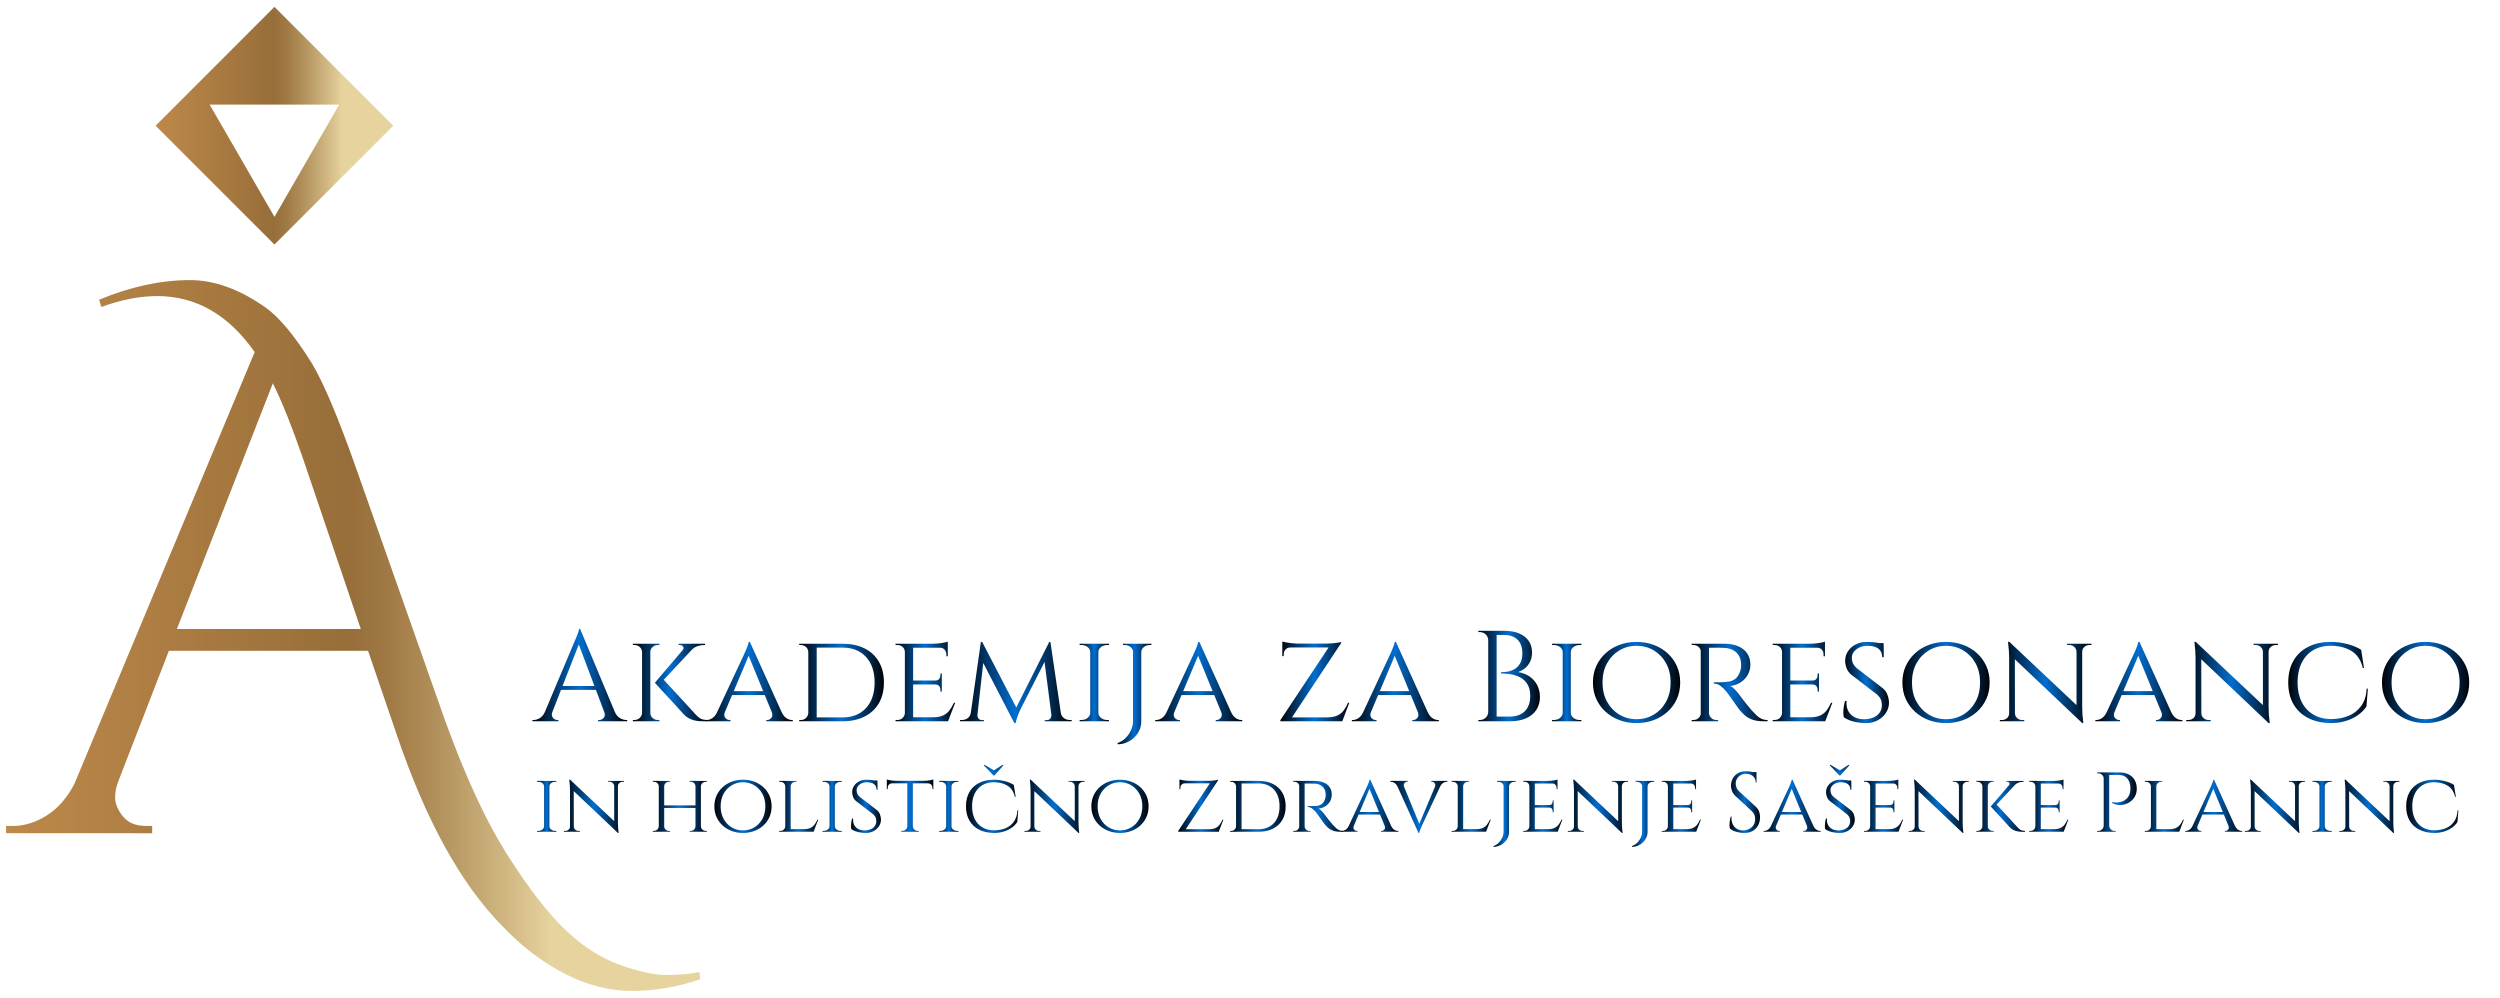 <?xml version="1.0" encoding="UTF-8"?>
<svg id="a" data-name="Layer 1" xmlns="http://www.w3.org/2000/svg" width="514.504" height="205.351" xmlns:xlink="http://www.w3.org/1999/xlink" viewBox="0 0 514.504 205.351">
  <defs>
    <linearGradient id="b" data-name="New Gradient Swatch 12" x1="109.581" y1="138.943" x2="129.08" y2="138.943" gradientUnits="userSpaceOnUse">
      <stop offset="0" stop-color="#010206"/>
      <stop offset=".494" stop-color="#016ecf"/>
      <stop offset="1" stop-color="#010206"/>
    </linearGradient>
    <linearGradient id="c" data-name="New Gradient Swatch 12" x1="130.25" y1="140.46" x2="145.521" y2="140.46" xlink:href="#b"/>
    <linearGradient id="d" data-name="New Gradient Swatch 12" x1="145.253" y1="140.273" x2="163.157" y2="140.273" xlink:href="#b"/>
    <linearGradient id="e" data-name="New Gradient Swatch 12" x1="164.488" y1="140.46" x2="181.913" y2="140.46" xlink:href="#b"/>
    <linearGradient id="f" data-name="New Gradient Swatch 12" x1="184.308" y1="140.247" x2="196.572" y2="140.247" xlink:href="#b"/>
    <linearGradient id="g" data-name="New Gradient Swatch 12" x1="197.581" y1="140.459" x2="220.541" y2="140.459" xlink:href="#b"/>
    <linearGradient id="h" data-name="New Gradient Swatch 12" x1="222.189" y1="140.46" x2="228.228" y2="140.46" xlink:href="#b"/>
    <linearGradient id="i" data-name="New Gradient Swatch 12" x1="230.011" y1="142.827" x2="236.954" y2="142.827" xlink:href="#b"/>
    <linearGradient id="j" data-name="New Gradient Swatch 12" x1="237.751" y1="140.273" x2="255.655" y2="140.273" xlink:href="#b"/>
    <linearGradient id="k" data-name="New Gradient Swatch 12" x1="263.503" y1="140.234" x2="277.682" y2="140.234" xlink:href="#b"/>
    <linearGradient id="l" data-name="New Gradient Swatch 12" x1="278.214" y1="140.273" x2="296.117" y2="140.273" xlink:href="#b"/>
    <linearGradient id="m" data-name="New Gradient Swatch 12" x1="304.232" y1="139.13" x2="316.922" y2="139.13" xlink:href="#b"/>
    <linearGradient id="n" data-name="New Gradient Swatch 12" x1="319.423" y1="140.46" x2="325.462" y2="140.46" xlink:href="#b"/>
    <linearGradient id="o" data-name="New Gradient Swatch 12" x1="327.828" y1="140.459" x2="345.785" y2="140.459" xlink:href="#b"/>
    <linearGradient id="p" data-name="New Gradient Swatch 12" x1="348.152" y1="140.46" x2="363.769" y2="140.46" xlink:href="#b"/>
    <linearGradient id="q" data-name="New Gradient Swatch 12" x1="364.833" y1="140.247" x2="377.097" y2="140.247" xlink:href="#b"/>
    <linearGradient id="r" data-name="New Gradient Swatch 12" x1="379.359" y1="140.459" x2="388.751" y2="140.459" xlink:href="#b"/>
    <linearGradient id="s" data-name="New Gradient Swatch 12" x1="391.515" y1="140.459" x2="409.472" y2="140.459" xlink:href="#b"/>
    <linearGradient id="t" data-name="New Gradient Swatch 12" x1="411.574" y1="140.446" x2="430.434" y2="140.446" xlink:href="#b"/>
    <linearGradient id="u" data-name="New Gradient Swatch 12" x1="431.233" y1="140.273" x2="449.137" y2="140.273" xlink:href="#b"/>
    <linearGradient id="v" data-name="New Gradient Swatch 12" x1="449.936" y1="140.446" x2="468.796" y2="140.446" xlink:href="#b"/>
    <linearGradient id="w" data-name="New Gradient Swatch 12" x1="470.924" y1="140.459" x2="487.312" y2="140.459" xlink:href="#b"/>
    <linearGradient id="x" data-name="New Gradient Swatch 12" x1="490.211" y1="140.459" x2="508.168" y2="140.459" xlink:href="#b"/>
    <linearGradient id="y" data-name="New Gradient Swatch 12" x1="110.541" y1="165.945" x2="114.502" y2="165.945" xlink:href="#b"/>
    <linearGradient id="z" data-name="New Gradient Swatch 12" x1="116.053" y1="165.936" x2="128.424" y2="165.936" xlink:href="#b"/>
    <linearGradient id="aa" data-name="New Gradient Swatch 12" x1="134.355" y1="165.945" x2="145.469" y2="165.945" xlink:href="#b"/>
    <linearGradient id="ab" data-name="New Gradient Swatch 12" x1="147.022" y1="165.945" x2="158.797" y2="165.945" xlink:href="#b"/>
    <linearGradient id="ac" data-name="New Gradient Swatch 12" x1="160.35" y1="165.945" x2="168.393" y2="165.945" xlink:href="#b"/>
    <linearGradient id="ad" data-name="New Gradient Swatch 12" x1="169.283" y1="165.945" x2="173.244" y2="165.945" xlink:href="#b"/>
    <linearGradient id="ae" data-name="New Gradient Swatch 12" x1="175.144" y1="165.945" x2="181.303" y2="165.945" xlink:href="#b"/>
    <linearGradient id="af" data-name="New Gradient Swatch 12" x1="182.506" y1="165.796" x2="192.084" y2="165.796" xlink:href="#b"/>
    <linearGradient id="ag" data-name="New Gradient Swatch 12" x1="193.288" y1="165.945" x2="197.249" y2="165.945" xlink:href="#b"/>
    <linearGradient id="ah" data-name="New Gradient Swatch 12" x1="198.801" y1="164.4" x2="209.548" y2="164.4" xlink:href="#b"/>
    <linearGradient id="ai" data-name="New Gradient Swatch 12" x1="210.838" y1="165.936" x2="223.209" y2="165.936" xlink:href="#b"/>
    <linearGradient id="aj" data-name="New Gradient Swatch 12" x1="224.605" y1="165.945" x2="236.38" y2="165.945" xlink:href="#b"/>
    <linearGradient id="ak" data-name="New Gradient Swatch 12" x1="242.469" y1="165.796" x2="251.768" y2="165.796" xlink:href="#b"/>
    <linearGradient id="al" data-name="New Gradient Swatch 12" x1="253.163" y1="165.945" x2="264.591" y2="165.945" xlink:href="#b"/>
    <linearGradient id="am" data-name="New Gradient Swatch 12" x1="266.16" y1="165.945" x2="276.401" y2="165.945" xlink:href="#b"/>
    <linearGradient id="an" data-name="New Gradient Swatch 12" x1="276.054" y1="165.822" x2="287.795" y2="165.822" xlink:href="#b"/>
    <linearGradient id="ao" data-name="New Gradient Swatch 12" x1="286.137" y1="166.067" x2="297.878" y2="166.067" xlink:href="#b"/>
    <linearGradient id="ap" data-name="New Gradient Swatch 12" x1="298.751" y1="165.945" x2="306.794" y2="165.945" xlink:href="#b"/>
    <linearGradient id="aq" data-name="New Gradient Swatch 12" x1="307.368" y1="167.497" x2="311.922" y2="167.497" xlink:href="#b"/>
    <linearGradient id="ar" data-name="New Gradient Swatch 12" x1="313.492" y1="165.805" x2="321.535" y2="165.805" xlink:href="#b"/>
    <linearGradient id="as" data-name="New Gradient Swatch 12" x1="322.669" y1="165.936" x2="335.04" y2="165.936" xlink:href="#b"/>
    <linearGradient id="at" data-name="New Gradient Swatch 12" x1="335.874" y1="167.497" x2="340.429" y2="167.497" xlink:href="#b"/>
    <linearGradient id="au" data-name="New Gradient Swatch 12" x1="341.998" y1="165.805" x2="350.042" y2="165.805" xlink:href="#b"/>
    <linearGradient id="av" data-name="New Gradient Swatch 12" x1="355.939" y1="165.072" x2="362.22" y2="165.072" xlink:href="#b"/>
    <linearGradient id="aw" data-name="New Gradient Swatch 12" x1="362.953" y1="165.822" x2="374.693" y2="165.822" xlink:href="#b"/>
    <linearGradient id="ax" data-name="New Gradient Swatch 12" x1="375.564" y1="164.4" x2="381.724" y2="164.4" xlink:href="#b"/>
    <linearGradient id="ay" data-name="New Gradient Swatch 12" x1="383.625" y1="165.805" x2="391.668" y2="165.805" xlink:href="#b"/>
    <linearGradient id="az" data-name="New Gradient Swatch 12" x1="392.801" y1="165.936" x2="405.171" y2="165.936" xlink:href="#b"/>
    <linearGradient id="ba" data-name="New Gradient Swatch 12" x1="406.74" y1="165.945" x2="416.756" y2="165.945" xlink:href="#b"/>
    <linearGradient id="bb" data-name="New Gradient Swatch 12" x1="417.627" y1="165.805" x2="425.67" y2="165.805" xlink:href="#b"/>
    <linearGradient id="bc" data-name="New Gradient Swatch 12" x1="431.603" y1="165.072" x2="439.75" y2="165.072" xlink:href="#b"/>
    <linearGradient id="bd" data-name="New Gradient Swatch 12" x1="441.406" y1="165.945" x2="449.449" y2="165.945" xlink:href="#b"/>
    <linearGradient id="be" data-name="New Gradient Swatch 12" x1="449.712" y1="165.822" x2="461.452" y2="165.822" xlink:href="#b"/>
    <linearGradient id="bf" data-name="New Gradient Swatch 12" x1="461.975" y1="165.936" x2="474.345" y2="165.936" xlink:href="#b"/>
    <linearGradient id="bg" data-name="New Gradient Swatch 12" x1="475.914" y1="165.945" x2="479.875" y2="165.945" xlink:href="#b"/>
    <linearGradient id="bh" data-name="New Gradient Swatch 12" x1="481.428" y1="165.936" x2="493.799" y2="165.936" xlink:href="#b"/>
    <linearGradient id="bi" data-name="New Gradient Swatch 12" x1="495.193" y1="165.945" x2="505.94" y2="165.945" xlink:href="#b"/>
    <linearGradient id="bj" x1="1.252" y1="130.791" x2="144.107" y2="130.791" gradientUnits="userSpaceOnUse">
      <stop offset="0" stop-color="#be894a"/>
      <stop offset=".495" stop-color="#976e39"/>
      <stop offset=".546" stop-color="#9f7843"/>
      <stop offset=".636" stop-color="#b69661"/>
      <stop offset=".754" stop-color="#dbc590"/>
      <stop offset=".785" stop-color="#e6d39e"/>
    </linearGradient>
    <linearGradient id="bk" x1="32.027" y1="25.869" x2="80.936" y2="25.869" xlink:href="#bj"/>
  </defs>
  <g>
    <path d="M113.677,146.498c-.124.355-.143.657-.053.905.088.249.235.44.439.572.205.134.413.2.625.2h.24v.266h-5.347v-.266h.238c.408,0,.83-.129,1.264-.385.434-.258.794-.688,1.078-1.292h1.516ZM119.397,129.445l.24,1.862-6.678,17.053h-1.597l6.811-16.174c.194-.443.358-.826.492-1.144.132-.319.247-.63.346-.93.097-.302.146-.524.146-.666h.24ZM123.147,141.179v.797h-8.326v-.797h8.326ZM119.397,129.445l7.874,18.836h-2.261l-6.145-16.307.533-2.528ZM124.345,146.498h2.182c.266.604.619,1.034,1.064,1.292.443.256.868.385,1.276.385h.212v.266h-5.986v-.266h.24c.337,0,.639-.147.905-.44.266-.291.302-.704.106-1.237Z" fill="url(#b)" stroke-width="0"/>
    <path d="M132.192,134.182h-.053c-.018-.408-.178-.75-.48-1.024s-.665-.413-1.091-.413h-.319v-.266h1.943v1.703ZM132.192,146.738v1.703h-1.943v-.266h.319c.426,0,.789-.143,1.091-.426s.461-.621.48-1.011h.053ZM133.841,132.479v15.961h-1.701v-15.961h1.701ZM133.762,134.182v-1.703h1.941v.266h-.319c-.425,0-.789.138-1.091.413-.3.275-.452.616-.452,1.024h-.079ZM133.762,146.738h.079c0,.39.152.727.452,1.011.302.284.674.426,1.119.426h.291v.266h-1.941v-1.703ZM143.365,132.664l-7.342,7.848h-1.251l6.678-7.848h1.915ZM136.263,139.529l6.943,7.555c.3.355.621.621.958.798s.789.275,1.357.293v.266h-.985c-.212,0-.475-.014-.785-.039-.311-.027-.648-.09-1.011-.187-.364-.097-.727-.249-1.091-.452-.363-.203-.704-.483-1.024-.838-.549-.621-1.046-1.175-1.489-1.663-.445-.487-.918-1.002-1.424-1.542-.505-.542-.98-1.055-1.424-1.543-.443-.487-.949-1.041-1.516-1.663l1.49-.983ZM145.094,132.479v.266h-.106c-.549,0-1.059.09-1.53.266-.47.178-.856.445-1.156.798l-1.809-.026c.194-.249.226-.484.093-.706s-.36-.332-.678-.332h-.24v-.266h5.427Z" fill="url(#c)" stroke-width="0"/>
    <path d="M149.192,146.498c-.196.533-.17.946.079,1.237.249.293.533.44.851.44h.212v.266h-5.081v-.266h.214c.372,0,.753-.129,1.143-.385.39-.258.727-.688,1.011-1.292h1.571ZM154.326,132.106l.185,1.836-6.092,14.418h-1.676l6.304-13.513c.196-.426.36-.794.493-1.105.132-.31.252-.616.358-.917.106-.302.168-.542.187-.719h.24ZM157.465,142.242v.798h-7.05v-.798h7.05ZM154.326,132.106l7.315,16.175h-2.102l-5.665-13.808.452-2.368ZM158.821,146.498h2.022c.267.604.595,1.034.985,1.292.39.256.762.385,1.117.385h.212v.266h-5.453v-.266h.212c.302,0,.577-.147.824-.44.249-.291.276-.704.08-1.237Z" fill="url(#d)" stroke-width="0"/>
    <path d="M166.404,134.208h-.053c-.018-.425-.173-.776-.466-1.05-.291-.275-.651-.413-1.078-.413h-.319v-.266h1.915v1.729ZM166.404,146.712v1.729h-1.915v-.266h.346c.425,0,.78-.147,1.064-.44.284-.291.434-.633.452-1.023h.053ZM168.079,132.479v15.961h-1.729v-15.961h1.729ZM173.374,132.479c1.756,0,3.272.319,4.548.958,1.278.637,2.261,1.556,2.953,2.753s1.037,2.621,1.037,4.269-.345,3.069-1.037,4.257-1.676,2.107-2.953,2.753c-1.276.648-2.793.971-4.548.971h-5.667l-.053-.798h5.72c2.056,0,3.674-.642,4.855-1.929,1.179-1.285,1.768-3.037,1.768-5.254s-.589-3.967-1.768-5.254c-1.181-1.285-2.799-1.927-4.855-1.927h-5.986v-.798h5.986Z" fill="url(#e)" stroke-width="0"/>
    <path d="M186.276,134.155h-.053c-.018-.408-.168-.745-.452-1.011s-.648-.399-1.091-.399h-.372v-.266h2.314l-.346,1.676ZM186.276,146.738l.346,1.703h-2.314v-.266h.372c.443,0,.807-.143,1.091-.426s.434-.621.452-1.011h.053ZM187.926,132.479v15.961h-1.703v-15.961h1.703ZM195.056,132.479v.824h-7.183v-.824h7.183ZM193.831,140.06v.798h-5.958v-.798h5.958ZM195.082,147.616l-.053.824h-7.156v-.824h7.209ZM196.572,144.636l-1.463,3.805h-4.045l.905-.824c.888,0,1.601-.129,2.141-.387.542-.256.98-.612,1.317-1.064s.63-.961.879-1.53h.266ZM195.056,132.053v.692l-3.034-.266c.551,0,1.135-.049,1.756-.147.621-.097,1.047-.19,1.278-.279ZM193.831,138.597v1.516h-1.383v-.053c.372,0,.647-.109.824-.332.178-.222.267-.483.267-.785v-.346h.291ZM193.831,140.805v1.516h-.291v-.346c0-.3-.09-.562-.267-.785-.178-.222-.452-.332-.824-.332v-.053h1.383ZM195.056,133.224v1.835h-.293v-.399c0-.372-.12-.692-.36-.958-.238-.266-.563-.399-.971-.399v-.079h1.624Z" fill="url(#f)" stroke-width="0"/>
    <path d="M200.348,146.659v1.782h-2.767v-.266h.399c.461,0,.865-.134,1.211-.399.346-.267.545-.639.598-1.117h.559ZM201.864,132.106h.267l.531,1.569-1.65,14.765h-1.463l2.314-16.335ZM201.146,147.058c-.018.266.044.518.187.757.141.24.407.369.798.385h.372v.24h-1.516v-1.383h.159ZM202.131,132.106l7.236,13.914-.613,2.793-7.128-13.78.505-2.926ZM215.937,132.106l.24,1.73-6.225,12.263c-.266.604-.47,1.114-.612,1.53-.143.417-.249.812-.319,1.184h-.267l-.372-1.676,7.555-15.031ZM216.177,132.106l2.393,16.335h-2.022l-1.729-13.381,1.117-2.953h.24ZM216.364,147.058h.185v1.383h-1.542v-.24h.399c.407-.017.678-.15.81-.399.134-.247.182-.496.147-.744ZM217.774,146.659h.531c.071.478.284.85.639,1.117.355.266.753.399,1.197.399h.399v.266h-2.767v-1.782Z" fill="url(#g)" stroke-width="0"/>
    <path d="M224.45,134.182h-.08c-.017-.408-.199-.75-.545-1.024s-.766-.413-1.264-.413h-.372v-.266h2.261v1.703ZM224.45,146.738v1.703h-2.261v-.266h.372c.498,0,.918-.143,1.264-.426s.528-.621.545-1.011h.08ZM226.047,132.479v15.961h-1.677v-15.961h1.677ZM225.966,134.182v-1.703h2.261l-.026.266h-.346c-.498,0-.918.138-1.264.413s-.528.616-.545,1.024h-.08ZM225.966,146.738h.08c.017.39.199.727.545,1.011s.766.426,1.264.426h.346l.026.266h-2.261v-1.703Z" fill="url(#h)" stroke-width="0"/>
    <path d="M234.879,132.479v15.961c0,.639-.129,1.246-.387,1.823-.256.575-.612,1.081-1.064,1.516-.452.434-.97.776-1.556,1.024-.586.247-1.207.372-1.862.372v-.266c.568-.178,1.091-.496,1.569-.958.48-.461.865-.999,1.158-1.61.291-.612.439-1.246.439-1.902v-15.961h1.703ZM233.283,132.479v1.703h-.08c-.017-.408-.194-.75-.531-1.024s-.745-.413-1.225-.413h-.319l-.026-.266h2.181ZM236.954,132.479v.266h-.346c-.461,0-.861.138-1.197.413s-.514.616-.531,1.024h-.08v-1.703h2.155Z" fill="url(#i)" stroke-width="0"/>
    <path d="M241.689,146.498c-.196.533-.17.946.079,1.237.249.293.533.44.851.44h.212v.266h-5.081v-.266h.214c.372,0,.753-.129,1.143-.385.39-.258.727-.688,1.011-1.292h1.571ZM246.824,132.106l.185,1.836-6.092,14.418h-1.676l6.304-13.513c.196-.426.36-.794.493-1.105.132-.31.252-.616.358-.917.106-.302.168-.542.187-.719h.24ZM249.962,142.242v.798h-7.05v-.798h7.05ZM246.824,132.106l7.315,16.175h-2.102l-5.665-13.808.452-2.368ZM251.319,146.498h2.022c.267.604.595,1.034.985,1.292.39.256.762.385,1.117.385h.212v.266h-5.453v-.266h.212c.302,0,.577-.147.824-.44.249-.291.276-.704.08-1.237Z" fill="url(#j)" stroke-width="0"/>
    <path d="M276.007,132.106v.24l-10.642,16.095h-1.862v-.24l9.924-14.951h-9.525v-.798h9.098c.373,0,.772-.017,1.197-.053.425-.035.807-.079,1.144-.134.337-.053.559-.106.665-.159ZM263.902,132.027c.161.053.408.111.745.173s.706.115,1.105.159.776.076,1.131.093l-2.981.266v-.691ZM263.902,133.197h1.624v.053c-.392.018-.71.155-.958.413-.249.256-.373.581-.373.971v.398h-.293v-1.835ZM276.247,147.642l-.187.798h-10.827v-.798h11.014ZM277.682,144.636l-1.436,3.805h-3.991l.905-.798c.87-.017,1.566-.15,2.088-.399.524-.247.953-.598,1.292-1.05.335-.452.628-.971.877-1.557h.266Z" fill="url(#k)" stroke-width="0"/>
    <path d="M282.152,146.498c-.196.533-.17.946.079,1.237.249.293.533.44.851.44h.212v.266h-5.081v-.266h.214c.372,0,.753-.129,1.143-.385.39-.258.727-.688,1.011-1.292h1.571ZM287.286,132.106l.185,1.836-6.092,14.418h-1.676l6.304-13.513c.196-.426.36-.794.493-1.105.132-.31.252-.616.358-.917.106-.302.168-.542.187-.719h.24ZM290.425,142.242v.798h-7.05v-.798h7.05ZM287.286,132.106l7.315,16.175h-2.102l-5.665-13.808.452-2.368ZM291.781,146.498h2.022c.267.604.595,1.034.985,1.292.39.256.762.385,1.117.385h.212v.266h-5.453v-.266h.212c.302,0,.577-.147.824-.44.249-.291.276-.704.08-1.237Z" fill="url(#l)" stroke-width="0"/>
    <path d="M306.36,131.76h-.08c0-.46-.168-.854-.505-1.184-.337-.328-.736-.492-1.196-.492h-.32l-.026-.266h2.128v1.941ZM306.36,146.498v1.943h-2.128l.026-.266h.32c.46,0,.859-.164,1.196-.493.337-.328.505-.722.505-1.184h.08ZM308.01,129.819v18.622h-1.73v-18.622h1.73ZM309.526,129.819c1.241,0,2.292.187,3.152.559s1.512.891,1.956,1.556c.442.666.665,1.442.665,2.328,0,.745-.143,1.396-.426,1.956-.284.559-.647,1.011-1.09,1.355-.445.346-.914.59-1.41.733.939.141,1.75.452,2.433.93.683.48,1.207,1.078,1.571,1.795.363.718.545,1.521.545,2.409,0,.993-.24,1.867-.718,2.619-.48.754-1.184,1.34-2.116,1.756-.93.417-2.053.625-3.365.625h-2.953c.018-.319.027-.639.027-.958h2.82c.921,0,1.701-.164,2.34-.492s1.126-.812,1.463-1.451c.337-.637.505-1.401.505-2.287,0-.993-.19-1.8-.572-2.421-.381-.621-.873-1.091-1.475-1.41-.604-.32-1.255-.537-1.956-.653s-1.37-.173-2.008-.173v-.238c.407,0,.859-.044,1.357-.134.496-.088.974-.266,1.436-.533.461-.266.842-.66,1.144-1.184.302-.522.452-1.21.452-2.061,0-.798-.146-1.481-.439-2.049s-.727-.997-1.304-1.29-1.29-.439-2.141-.439h-2.448c0-.018-.023-.094-.067-.226-.044-.134-.111-.341-.199-.625h2.82Z" fill="url(#m)" stroke-width="0"/>
    <path d="M321.684,134.182h-.08c-.017-.408-.199-.75-.545-1.024s-.766-.413-1.264-.413h-.372v-.266h2.261v1.703ZM321.684,146.738v1.703h-2.261v-.266h.372c.498,0,.918-.143,1.264-.426s.528-.621.545-1.011h.08ZM323.281,132.479v15.961h-1.677v-15.961h1.677ZM323.2,134.182v-1.703h2.261l-.026.266h-.346c-.498,0-.918.138-1.264.413s-.528.616-.545,1.024h-.08ZM323.2,146.738h.08c.017.39.199.727.545,1.011s.766.426,1.264.426h.346l.026.266h-2.261v-1.703Z" fill="url(#n)" stroke-width="0"/>
    <path d="M336.794,132.106c1.24,0,2.407.2,3.498.599,1.09.399,2.047.97,2.873,1.715.824.745,1.468,1.628,1.929,2.647.46,1.021.691,2.152.691,3.392s-.231,2.372-.691,3.392c-.461,1.02-1.105,1.903-1.929,2.647-.826.745-1.783,1.317-2.873,1.716-1.091.399-2.258.598-3.498.598s-2.404-.199-3.486-.598-2.035-.971-2.859-1.716c-.824-.744-1.468-1.627-1.929-2.647s-.692-2.151-.692-3.392.231-2.371.692-3.392c.461-1.018,1.105-1.902,1.929-2.647s1.777-1.316,2.859-1.715,2.245-.599,3.486-.599ZM336.794,148.016c1.311,0,2.5-.32,3.565-.958,1.064-.639,1.906-1.525,2.527-2.66s.93-2.448.93-3.938c0-1.507-.31-2.823-.93-3.95-.621-1.126-1.463-2.008-2.527-2.647-1.065-.637-2.254-.958-3.565-.958-1.296,0-2.475.32-3.539.958-1.064.639-1.906,1.521-2.527,2.647-.621,1.128-.93,2.443-.93,3.95,0,1.49.31,2.803.93,3.938s1.463,2.022,2.527,2.66c1.064.637,2.243.958,3.539.958Z" fill="url(#o)" stroke-width="0"/>
    <path d="M350.095,134.155h-.053c-.018-.408-.17-.745-.452-1.011-.284-.266-.639-.399-1.065-.399h-.372v-.266h2.261l-.319,1.676ZM350.095,146.738l.319,1.703h-2.261v-.266h.372c.426,0,.782-.143,1.065-.426.282-.284.434-.621.452-1.011h.053ZM351.717,132.479v15.961h-1.703v-15.961h1.703ZM351.637,146.738h.08c.017.39.168.727.452,1.011s.639.426,1.064.426h.346l.026.266h-2.287l.319-1.703ZM354.83,132.479c.833,0,1.583.097,2.248.293.665.194,1.232.478,1.703.85.469.373.829.826,1.078,1.357.247.533.372,1.135.372,1.809,0,.745-.178,1.437-.531,2.076-.355.637-.848,1.161-1.477,1.569-.63.408-1.343.656-2.141.745.3.124.651.399,1.05.824s.741.842,1.024,1.251c.461.621.873,1.156,1.237,1.609.363.452.722.883,1.078,1.292.372.407.713.762,1.024,1.064.31.302.647.536,1.011.704.363.168.785.253,1.264.253v.266h-.826c-.976,0-1.779-.124-2.407-.372-.63-.249-1.14-.554-1.53-.918s-.727-.713-1.011-1.052c-.071-.088-.235-.314-.493-.678-.256-.363-.536-.757-.838-1.184-.302-.425-.577-.81-.824-1.156-.249-.346-.399-.554-.452-.625-.355-.461-.763-.873-1.223-1.237-.461-.363-.95-.545-1.463-.545v-.267c.566.018,1.071.018,1.516,0,.496-.017.993-.058,1.489-.12.496-.061.962-.252,1.398-.571.434-.32.776-.851,1.023-1.597.071-.196.124-.426.161-.692.035-.266.044-.54.026-.824-.018-.496-.111-.941-.279-1.331s-.408-.727-.718-1.011c-.311-.284-.678-.505-1.105-.665-.425-.159-.905-.249-1.436-.266-.835-.036-1.562-.044-2.182-.027-.621.018-.93.018-.93,0,0-.017-.023-.093-.067-.226s-.111-.332-.199-.598h3.431Z" fill="url(#p)" stroke-width="0"/>
    <path d="M366.801,134.155h-.053c-.018-.408-.168-.745-.452-1.011s-.648-.399-1.091-.399h-.372v-.266h2.314l-.346,1.676ZM366.801,146.738l.346,1.703h-2.314v-.266h.372c.443,0,.807-.143,1.091-.426s.434-.621.452-1.011h.053ZM368.451,132.479v15.961h-1.703v-15.961h1.703ZM375.581,132.479v.824h-7.183v-.824h7.183ZM374.356,140.06v.798h-5.958v-.798h5.958ZM375.607,147.616l-.053.824h-7.156v-.824h7.209ZM377.097,144.636l-1.463,3.805h-4.045l.905-.824c.888,0,1.601-.129,2.141-.387.542-.256.98-.612,1.317-1.064s.63-.961.879-1.53h.266ZM375.581,132.053v.692l-3.034-.266c.551,0,1.135-.049,1.756-.147.621-.097,1.047-.19,1.278-.279ZM374.356,138.597v1.516h-1.383v-.053c.372,0,.647-.109.824-.332.178-.222.267-.483.267-.785v-.346h.291ZM374.356,140.805v1.516h-.291v-.346c0-.3-.09-.562-.267-.785-.178-.222-.452-.332-.824-.332v-.053h1.383ZM375.581,133.224v1.835h-.293v-.399c0-.372-.12-.692-.36-.958-.238-.266-.563-.399-.971-.399v-.079h1.624Z" fill="url(#q)" stroke-width="0"/>
    <path d="M384.121,132.106c.496,0,.93.018,1.304.053.372.036.695.076.97.12.276.046.514.099.719.159.203.062.385.12.545.173l.027,2.635h-.32c0-.727-.249-1.299-.745-1.716-.496-.416-1.267-.625-2.314-.625-.886,0-1.645.244-2.273.732-.63.489-.936,1.087-.918,1.795,0,.231.03.466.093.706s.168.475.32.704c.15.231.358.461.625.692l5.373,4.151c.408.337.71.766.905,1.29.196.524.302,1.041.32,1.556.017.782-.187,1.499-.612,2.155-.426.657-.999,1.175-1.716,1.557-.718.381-1.512.571-2.381.571-.514,0-1.068-.044-1.662-.132-.595-.09-1.149-.226-1.663-.413s-.939-.42-1.276-.704c-.053-.249-.08-.563-.08-.946s.03-.785.093-1.21c.062-.426.147-.807.253-1.144h.319c-.071.798.044,1.481.346,2.049s.745.997,1.331,1.29c.584.293,1.267.43,2.047.413,1.1-.036,1.964-.316,2.594-.839.63-.522.946-1.219.946-2.088,0-.425-.076-.81-.226-1.156-.152-.346-.396-.669-.732-.971l-5.321-4.096c-.496-.426-.835-.895-1.011-1.41-.178-.514-.267-1.002-.267-1.463,0-.728.196-1.384.586-1.97.39-.584.918-1.05,1.583-1.396s1.405-.519,2.222-.519ZM387.633,132.346l.026.48h-1.888v-.48h1.862Z" fill="url(#r)" stroke-width="0"/>
    <path d="M400.482,132.106c1.24,0,2.407.2,3.498.599,1.09.399,2.047.97,2.873,1.715.824.745,1.468,1.628,1.929,2.647.46,1.021.691,2.152.691,3.392s-.231,2.372-.691,3.392c-.461,1.02-1.105,1.903-1.929,2.647-.826.745-1.783,1.317-2.873,1.716-1.091.399-2.258.598-3.498.598s-2.404-.199-3.486-.598-2.035-.971-2.859-1.716c-.824-.744-1.468-1.627-1.929-2.647s-.692-2.151-.692-3.392.231-2.371.692-3.392c.461-1.018,1.105-1.902,1.929-2.647s1.777-1.316,2.859-1.715,2.245-.599,3.486-.599ZM400.482,148.016c1.311,0,2.5-.32,3.565-.958,1.064-.639,1.906-1.525,2.527-2.66s.93-2.448.93-3.938c0-1.507-.31-2.823-.93-3.95-.621-1.126-1.463-2.008-2.527-2.647-1.065-.637-2.254-.958-3.565-.958-1.296,0-2.475.32-3.539.958-1.064.639-1.906,1.521-2.527,2.647-.621,1.128-.93,2.443-.93,3.95,0,1.49.31,2.803.93,3.938s1.463,2.022,2.527,2.66c1.064.637,2.243.958,3.539.958Z" fill="url(#s)" stroke-width="0"/>
    <path d="M413.568,146.791v1.65h-1.994v-.266h.451c.408,0,.754-.134,1.038-.399.284-.267.426-.595.426-.985h.079ZM413.515,132.08l1.144,1.489.026,14.872h-1.196v-13.035c0-.905-.08-2.012-.24-3.325h.266ZM413.515,132.08l14.738,13.887.266,2.846-14.738-13.966-.266-2.767ZM414.685,146.791c0,.39.147.718.44.985.291.266.633.399,1.023.399h.452v.266h-1.994v-1.65h.079ZM427.349,134.127c-.018-.389-.168-.718-.452-.983s-.63-.399-1.038-.399h-.451v-.266h1.994v1.648h-.053ZM428.519,132.479v12.929c0,.568.018,1.112.053,1.636.036.524.099,1.112.187,1.768h-.24l-1.17-1.41v-14.923h1.17ZM428.44,134.127v-1.648h1.994v.266h-.452c-.39,0-.732.134-1.023.399-.293.266-.44.595-.44.983h-.079Z" fill="url(#t)" stroke-width="0"/>
    <path d="M435.171,146.498c-.196.533-.17.946.079,1.237.249.293.533.44.851.44h.212v.266h-5.081v-.266h.214c.372,0,.753-.129,1.143-.385.39-.258.727-.688,1.011-1.292h1.571ZM440.305,132.106l.185,1.836-6.092,14.418h-1.676l6.304-13.513c.196-.426.36-.794.493-1.105.132-.31.252-.616.358-.917.106-.302.168-.542.187-.719h.24ZM443.444,142.242v.798h-7.05v-.798h7.05ZM440.305,132.106l7.315,16.175h-2.102l-5.665-13.808.452-2.368ZM444.801,146.498h2.022c.267.604.595,1.034.985,1.292.39.256.762.385,1.117.385h.212v.266h-5.453v-.266h.212c.302,0,.577-.147.824-.44.249-.291.276-.704.08-1.237Z" fill="url(#u)" stroke-width="0"/>
    <path d="M451.931,146.791v1.65h-1.994v-.266h.451c.408,0,.754-.134,1.038-.399.284-.267.426-.595.426-.985h.079ZM451.877,132.08l1.144,1.489.026,14.872h-1.196v-13.035c0-.905-.08-2.012-.24-3.325h.266ZM451.877,132.08l14.738,13.887.266,2.846-14.738-13.966-.266-2.767ZM453.048,146.791c0,.39.147.718.44.985.291.266.633.399,1.023.399h.452v.266h-1.994v-1.65h.079ZM465.711,134.127c-.018-.389-.168-.718-.452-.983s-.63-.399-1.038-.399h-.451v-.266h1.994v1.648h-.053ZM466.881,132.479v12.929c0,.568.018,1.112.053,1.636.036.524.099,1.112.187,1.768h-.24l-1.17-1.41v-14.923h1.17ZM466.802,134.127v-1.648h1.994v.266h-.452c-.39,0-.732.134-1.023.399-.293.266-.44.595-.44.983h-.079Z" fill="url(#v)" stroke-width="0"/>
    <path d="M487.312,141.737l-.293,3.644c-.461.71-1.064,1.322-1.809,1.836-.744.514-1.587.909-2.527,1.184s-1.934.411-2.979.411c-1.792-.017-3.348-.363-4.668-1.037-1.322-.674-2.337-1.631-3.046-2.873-.71-1.241-1.065-2.723-1.065-4.444,0-1.738.355-3.227,1.065-4.468.709-1.241,1.724-2.199,3.046-2.874,1.32-.674,2.876-1.011,4.668-1.011,1.099,0,2.208.143,3.325.426s2.084.683,2.9,1.197l.584,3.75h-.238c-.392-1.631-1.176-2.802-2.355-3.512-1.179-.709-2.594-1.064-4.243-1.064-1.401,0-2.61.307-3.63.918s-1.809,1.481-2.368,2.607-.838,2.469-.838,4.029c0,1.527.279,2.852.838,3.978s1.352,1.996,2.381,2.607c1.027.612,2.243.927,3.644.944,1.329,0,2.531-.217,3.604-.651,1.073-.436,1.946-1.114,2.621-2.035.674-.923,1.055-2.111,1.143-3.565h.24Z" fill="url(#w)" stroke-width="0"/>
    <path d="M499.177,132.106c1.24,0,2.407.2,3.498.599,1.09.399,2.047.97,2.873,1.715.824.745,1.468,1.628,1.929,2.647.46,1.021.691,2.152.691,3.392s-.231,2.372-.691,3.392c-.461,1.02-1.105,1.903-1.929,2.647-.826.745-1.783,1.317-2.873,1.716-1.091.399-2.258.598-3.498.598s-2.404-.199-3.486-.598-2.035-.971-2.859-1.716c-.824-.744-1.468-1.627-1.929-2.647s-.692-2.151-.692-3.392.231-2.371.692-3.392c.461-1.018,1.105-1.902,1.929-2.647s1.777-1.316,2.859-1.715,2.245-.599,3.486-.599ZM499.177,148.016c1.311,0,2.5-.32,3.565-.958,1.064-.639,1.906-1.525,2.527-2.66s.93-2.448.93-3.938c0-1.507-.31-2.823-.93-3.95-.621-1.126-1.463-2.008-2.527-2.647-1.065-.637-2.254-.958-3.565-.958-1.296,0-2.475.32-3.539.958-1.064.639-1.906,1.521-2.527,2.647-.621,1.128-.93,2.443-.93,3.95,0,1.49.31,2.803.93,3.938s1.463,2.022,2.527,2.66c1.064.637,2.243.958,3.539.958Z" fill="url(#x)" stroke-width="0"/>
  </g>
  <g>
    <path d="M112.024,161.826h-.052c-.012-.267-.131-.49-.358-.671-.226-.181-.502-.27-.829-.27h-.244v-.175h1.483v1.115ZM112.024,170.061v1.117h-1.483v-.175h.244c.326,0,.603-.093.829-.279.228-.185.346-.407.358-.663h.052ZM113.071,160.711v10.467h-1.099v-10.467h1.099ZM113.02,161.826v-1.115h1.483l-.018.175h-.226c-.326,0-.603.09-.829.27-.228.181-.346.404-.358.671h-.052ZM113.02,170.061h.052c.012.256.131.478.358.663.226.187.502.279.829.279h.226l.018.175h-1.483v-1.117Z" fill="url(#y)" stroke-width="0"/>
    <path d="M117.362,170.096v1.082h-1.308v-.175h.297c.267,0,.493-.087.68-.261s.279-.39.279-.647h.052ZM117.328,160.448l.75.977.017,9.753h-.785v-8.549c0-.593-.052-1.319-.156-2.181h.175ZM117.328,160.448l9.665,9.108.175,1.867-9.666-9.159-.173-1.815ZM118.095,170.096c0,.256.097.472.288.647s.416.261.672.261h.296v.175h-1.308v-1.082h.052ZM126.399,161.792c-.012-.255-.111-.47-.296-.645-.187-.175-.413-.261-.681-.261h-.296v-.175h1.308v1.081h-.035ZM127.167,160.711v8.479c0,.372.011.73.035,1.071.023.345.064.732.121,1.161h-.156l-.768-.924v-9.787h.768ZM127.114,161.792v-1.081h1.31v.175h-.297c-.255,0-.48.087-.671.261-.193.175-.288.39-.288.645h-.053Z" fill="url(#z)" stroke-width="0"/>
    <path d="M135.628,161.826h-.052c-.012-.267-.114-.49-.305-.671-.193-.181-.428-.27-.707-.27h-.209v-.175h1.273v1.115ZM135.628,170.061v1.117h-1.273v-.175h.209c.279,0,.514-.093.707-.279.191-.185.293-.407.305-.663h.052ZM136.694,160.711v10.467h-1.117v-10.467h1.117ZM143.305,165.753v.524h-6.804v-.524h6.804ZM136.641,161.826v-1.115h1.273v.175h-.209c-.279,0-.518.09-.715.27s-.296.404-.296.671h-.053ZM136.641,170.061h.053c0,.256.099.478.296.663.197.187.436.279.715.279h.209v.175h-1.273v-1.117ZM143.183,161.826h-.053c-.011-.267-.112-.49-.305-.671-.191-.181-.426-.27-.706-.27h-.209v-.175h1.273v1.115ZM143.183,170.061v1.117h-1.273v-.175h.209c.279,0,.514-.093.706-.279.193-.185.294-.407.305-.663h.053ZM144.247,160.711v10.467h-1.117v-10.467h1.117ZM144.196,161.826v-1.115h1.273v.175h-.209c-.279,0-.514.09-.707.27-.191.181-.293.404-.305.671h-.052ZM144.196,170.061h.052c.012.256.114.478.305.663.193.187.428.279.707.279h.209v.175h-1.273v-1.117Z" fill="url(#aa)" stroke-width="0"/>
    <path d="M152.901,160.467c.813,0,1.578.131,2.293.392.716.263,1.345.637,1.885,1.126s.962,1.067,1.264,1.736c.302.668.454,1.41.454,2.223s-.152,1.556-.454,2.225-.724,1.248-1.264,1.736-1.169.864-1.885,1.125c-.715.263-1.48.393-2.293.393s-1.577-.131-2.286-.393c-.71-.261-1.336-.636-1.876-1.125s-.962-1.067-1.264-1.736c-.304-.669-.454-1.41-.454-2.225s.15-1.556.454-2.223c.302-.669.724-1.248,1.264-1.736s1.166-.864,1.876-1.126c.709-.261,1.471-.392,2.286-.392ZM152.901,170.899c.861,0,1.639-.209,2.337-.628s1.251-1,1.657-1.744c.407-.745.612-1.606.612-2.583,0-.988-.205-1.852-.612-2.591-.407-.738-.959-1.317-1.657-1.735-.698-.419-1.477-.628-2.337-.628-.85,0-1.622.209-2.321.628-.698.417-1.251.997-1.657,1.735-.408.739-.612,1.603-.612,2.591,0,.977.203,1.838.612,2.583.407.744.959,1.325,1.657,1.744s1.471.628,2.321.628Z" fill="url(#ab)" stroke-width="0"/>
    <path d="M161.641,161.826h-.035c-.012-.267-.117-.49-.314-.671s-.442-.27-.733-.27h-.209v-.175h1.292v1.115ZM161.641,170.061l.226,1.117h-1.518v-.175h.244c.291,0,.53-.093.715-.279.187-.185.285-.407.297-.663h.035ZM162.723,160.711v10.467h-1.117v-10.467h1.117ZM162.67,161.826v-1.115h1.292v.175h-.209c-.279,0-.521.09-.724.27s-.305.404-.305.671h-.053ZM167.416,170.638l-.035.54h-4.693v-.54h4.728ZM168.393,168.683l-.961,2.495h-2.651l.593-.54c.581,0,1.049-.085,1.404-.253s.643-.401.864-.698c.222-.296.413-.63.577-1.003h.175Z" fill="url(#ac)" stroke-width="0"/>
    <path d="M170.766,161.826h-.052c-.012-.267-.131-.49-.358-.671-.226-.181-.502-.27-.829-.27h-.244v-.175h1.483v1.115ZM170.766,170.061v1.117h-1.483v-.175h.244c.326,0,.603-.093.829-.279.228-.185.346-.407.358-.663h.052ZM171.813,160.711v10.467h-1.099v-10.467h1.099ZM171.761,161.826v-1.115h1.483l-.018.175h-.226c-.326,0-.603.09-.829.27-.228.181-.346.404-.358.671h-.052ZM171.761,170.061h.052c.012.256.131.478.358.663.226.187.502.279.829.279h.226l.018.175h-1.483v-1.117Z" fill="url(#ad)" stroke-width="0"/>
    <path d="M178.267,160.467c.325,0,.61.012.854.035s.457.049.637.079c.181.029.337.064.47.105.134.039.253.077.358.112l.017,1.727h-.209c0-.477-.162-.851-.489-1.125-.325-.273-.832-.41-1.518-.41-.581,0-1.079.159-1.49.48-.414.32-.615.712-.603,1.178,0,.15.02.305.061.461.041.158.111.311.209.463s.235.302.41.454l3.524,2.721c.269.222.466.504.593.847s.197.683.209,1.02c.012.511-.121.983-.401,1.413-.279.431-.654.771-1.126,1.021-.47.249-.991.375-1.562.375-.337,0-.7-.029-1.09-.088-.39-.058-.753-.147-1.09-.27-.338-.121-.618-.276-.838-.461-.035-.164-.053-.37-.053-.619,0-.25.021-.516.061-.794.041-.279.097-.53.167-.751h.209c-.047.524.029.971.226,1.343.197.373.489.654.873.847.384.191.832.282,1.343.27.721-.023,1.289-.206,1.701-.549s.619-.8.619-1.369c0-.279-.05-.533-.149-.759-.099-.228-.258-.44-.48-.637l-3.489-2.686c-.326-.279-.546-.587-.663-.926-.117-.337-.175-.656-.175-.959,0-.477.127-.908.384-1.292.256-.382.603-.689,1.038-.915s.921-.34,1.457-.34ZM180.57,160.623l.018.314h-1.238v-.314h1.22Z" fill="url(#ae)" stroke-width="0"/>
    <path d="M182.506,160.413c.105.035.266.076.481.123.214.047.455.083.724.114.267.029.518.042.75.042l-1.955.175v-.454ZM192.084,160.693v.524h-9.578v-.524h9.578ZM183.572,161.181v.035c-.269.012-.48.102-.637.27-.156.168-.235.375-.235.619v.279h-.193v-1.204h1.065ZM186.763,170.061v1.117h-1.273v-.175h.209c.279,0,.518-.093.715-.279.199-.185.304-.407.314-.663h.035ZM187.864,160.763v10.416h-1.135v-10.416h1.135ZM187.81,170.061h.053c.011.256.115.478.313.663.199.187.437.279.716.279h.191v.175h-1.273v-1.117ZM192.084,160.413v.454l-1.953-.175c.232,0,.48-.014.741-.042.263-.03.504-.067.725-.114.22-.047.382-.088.487-.123ZM192.084,161.181v1.204h-.191v-.279c0-.244-.079-.451-.235-.619-.158-.168-.37-.258-.637-.27v-.035h1.064Z" fill="url(#af)" stroke-width="0"/>
    <path d="M194.77,161.826h-.052c-.012-.267-.131-.49-.358-.671-.226-.181-.502-.27-.829-.27h-.244v-.175h1.483v1.115ZM194.77,170.061v1.117h-1.483v-.175h.244c.326,0,.603-.093.829-.279.228-.185.346-.407.358-.663h.052ZM195.818,160.711v10.467h-1.099v-10.467h1.099ZM195.766,161.826v-1.115h1.483l-.018.175h-.226c-.326,0-.603.09-.829.27-.228.181-.346.404-.358.671h-.052ZM195.766,170.061h.052c.012.256.131.478.358.663.226.187.502.279.829.279h.226l.018.175h-1.483v-1.117Z" fill="url(#ag)" stroke-width="0"/>
    <path d="M209.548,166.782l-.191,2.39c-.304.466-.698.867-1.187,1.204-.489.338-1.041.596-1.657.777-.618.179-1.269.27-1.955.27-1.175-.012-2.195-.238-3.061-.68-.867-.443-1.533-1.07-1.997-1.885-.466-.813-.698-1.785-.698-2.914,0-1.14.232-2.116.698-2.931.464-.813,1.131-1.442,1.997-1.883.867-.443,1.886-.663,3.061-.663.721,0,1.448.093,2.181.279.733.185,1.367.448,1.902.785l.384,2.46h-.156c-.256-1.07-.771-1.838-1.545-2.304-.772-.464-1.701-.697-2.782-.697-.92,0-1.713.2-2.381.601-.669.402-1.187.971-1.553,1.71-.367.739-.551,1.619-.551,2.642,0,1.002.184,1.87.551,2.609.366.739.886,1.308,1.56,1.709.675.402,1.472.609,2.39.621.873,0,1.66-.143,2.365-.428.703-.285,1.276-.73,1.718-1.334.442-.606.692-1.384.75-2.339h.158ZM206.494,157.518l-.105-.14-1.832,1.152-1.971-1.152-.105.14,1.99,2.076h.175l1.849-2.076Z" fill="url(#ah)" stroke-width="0"/>
    <path d="M212.146,170.096v1.082h-1.308v-.175h.297c.267,0,.493-.087.68-.261s.279-.39.279-.647h.052ZM212.113,160.448l.75.977.017,9.753h-.785v-8.549c0-.593-.052-1.319-.156-2.181h.175ZM212.113,160.448l9.665,9.108.175,1.867-9.666-9.159-.173-1.815ZM212.879,170.096c0,.256.097.472.288.647s.416.261.672.261h.296v.175h-1.308v-1.082h.052ZM221.184,161.792c-.012-.255-.111-.47-.296-.645-.187-.175-.413-.261-.681-.261h-.296v-.175h1.308v1.081h-.035ZM221.952,160.711v8.479c0,.372.011.73.035,1.071.023.345.064.732.121,1.161h-.156l-.768-.924v-9.787h.768ZM221.899,161.792v-1.081h1.31v.175h-.297c-.255,0-.48.087-.671.261-.193.175-.288.39-.288.645h-.053Z" fill="url(#ai)" stroke-width="0"/>
    <path d="M230.484,160.467c.813,0,1.578.131,2.293.392.716.263,1.345.637,1.885,1.126s.962,1.067,1.264,1.736c.302.668.454,1.41.454,2.223s-.152,1.556-.454,2.225-.724,1.248-1.264,1.736-1.169.864-1.885,1.125c-.715.263-1.48.393-2.293.393s-1.577-.131-2.286-.393c-.71-.261-1.336-.636-1.876-1.125s-.962-1.067-1.264-1.736c-.304-.669-.454-1.41-.454-2.225s.15-1.556.454-2.223c.302-.669.724-1.248,1.264-1.736s1.166-.864,1.876-1.126c.709-.261,1.471-.392,2.286-.392ZM230.484,170.899c.861,0,1.639-.209,2.337-.628s1.251-1,1.657-1.744c.407-.745.612-1.606.612-2.583,0-.988-.205-1.852-.612-2.591-.407-.738-.959-1.317-1.657-1.735-.698-.419-1.477-.628-2.337-.628-.85,0-1.622.209-2.321.628-.698.417-1.251.997-1.657,1.735-.408.739-.612,1.603-.612,2.591,0,.977.203,1.838.612,2.583.407.744.959,1.325,1.657,1.744s1.471.628,2.321.628Z" fill="url(#aj)" stroke-width="0"/>
    <path d="M250.669,160.467v.156l-6.98,10.555h-1.22v-.156l6.508-9.806h-6.247v-.524h5.967c.244,0,.505-.011.785-.035.279-.023.53-.052.75-.087.222-.035.367-.07.437-.105ZM242.73,160.413c.105.035.267.073.489.114s.463.076.724.105c.263.029.508.05.742.061l-1.955.175v-.454ZM242.73,161.181h1.064v.035c-.255.012-.464.102-.627.27-.164.168-.244.381-.244.637v.261h-.193v-1.204ZM250.826,170.655l-.121.524h-7.101v-.524h7.223ZM251.768,168.683l-.942,2.495h-2.616l.593-.524c.569-.011,1.026-.099,1.369-.261.343-.164.625-.393.847-.689.22-.297.411-.637.575-1.021h.175Z" fill="url(#ak)" stroke-width="0"/>
    <path d="M254.419,161.845h-.035c-.012-.279-.114-.508-.305-.689-.193-.181-.428-.27-.707-.27h-.209v-.175h1.257v1.134ZM254.419,170.045v1.134h-1.257v-.175h.228c.279,0,.511-.096.698-.288.185-.191.284-.416.296-.671h.035ZM255.518,160.711v10.467h-1.134v-10.467h1.134ZM258.991,160.711c1.15,0,2.146.209,2.982.628.838.417,1.484,1.02,1.937,1.805.454.786.681,1.72.681,2.8s-.228,2.012-.681,2.793c-.452.779-1.099,1.381-1.937,1.805-.836.425-1.832.637-2.982.637h-3.717l-.035-.524h3.752c1.349,0,2.41-.422,3.184-1.264.772-.844,1.159-1.993,1.159-3.447s-.387-2.601-1.159-3.445c-.774-.844-1.835-1.264-3.184-1.264h-3.926v-.524h3.926Z" fill="url(#al)" stroke-width="0"/>
    <path d="M267.433,161.81h-.035c-.011-.267-.111-.489-.296-.663-.187-.175-.419-.261-.698-.261h-.244v-.175h1.483l-.209,1.099ZM267.433,170.061l.209,1.117h-1.483v-.175h.244c.279,0,.511-.093.698-.279.185-.185.285-.407.296-.663h.035ZM268.499,160.711v10.467h-1.117v-10.467h1.117ZM268.446,170.061h.053c.011.256.109.478.296.663.187.187.419.279.698.279h.226l.018.175h-1.501l.209-1.117ZM270.54,160.711c.546,0,1.038.064,1.474.191.436.129.809.314,1.117.559s.543.54.706.889.244.745.244,1.187c0,.489-.117.942-.349,1.361s-.555.762-.968,1.029-.88.43-1.404.489c.197.08.428.261.689.54s.486.552.672.82c.302.408.572.759.81,1.056.238.296.474.578.707.845.244.269.467.501.671.698.203.199.425.352.663.463s.514.165.829.165v.175h-.54c-.64,0-1.167-.082-1.58-.244s-.747-.363-1.003-.603c-.255-.238-.477-.467-.662-.689-.047-.058-.155-.206-.323-.445s-.352-.496-.549-.776c-.199-.279-.378-.533-.542-.759-.162-.228-.261-.364-.296-.41-.232-.304-.501-.574-.803-.812s-.622-.358-.959-.358v-.175c.372.012.704.012.994,0,.326-.011.651-.036.977-.077.325-.041.631-.167.915-.375.285-.209.51-.559.672-1.047.047-.127.082-.279.105-.454s.029-.355.018-.54c-.012-.326-.073-.618-.184-.873-.111-.256-.269-.477-.472-.663s-.445-.331-.724-.436-.592-.164-.941-.175c-.548-.024-1.024-.029-1.431-.018-.407.012-.61.012-.61,0,0-.011-.015-.061-.044-.149-.029-.087-.073-.217-.131-.392h2.251Z" fill="url(#am)" stroke-width="0"/>
    <path d="M278.635,169.905c-.129.349-.111.619.052.81.164.193.349.288.559.288h.14v.175h-3.331v-.175h.138c.244,0,.495-.083.751-.253.255-.168.477-.451.663-.845h1.029ZM282.002,160.467l.123,1.204-3.996,9.457h-1.099l4.136-8.863c.127-.279.235-.521.322-.724.088-.203.167-.404.237-.603.07-.197.109-.354.121-.47h.156ZM284.061,167.114v.522h-4.623v-.522h4.623ZM282.002,160.467l4.799,10.607h-1.378l-3.717-9.054.296-1.553ZM284.95,169.905h1.326c.175.395.39.677.645.845.256.17.501.253.733.253h.14v.175h-3.577v-.175h.14c.199,0,.378-.096.542-.288.162-.191.179-.461.052-.81Z" fill="url(#an)" stroke-width="0"/>
    <path d="M288.98,161.984h-1.325c-.175-.396-.39-.677-.647-.847-.255-.168-.499-.252-.733-.252h-.138v-.175h3.576v.175h-.14c-.197,0-.375.096-.531.287-.158.193-.178.463-.062.812ZM291.929,171.423l-4.797-10.607h1.378l3.715,9.054-.296,1.553ZM291.929,171.423l-.121-1.204,3.995-9.457h1.099l-4.134,8.863c-.129.279-.235.521-.323.724-.087.203-.165.404-.235.603-.07.197-.111.354-.123.47h-.156ZM295.296,161.984c.127-.349.109-.619-.053-.812-.162-.191-.349-.287-.559-.287h-.121v-.175h3.315v.175h-.14c-.244,0-.495.083-.75.252-.256.17-.478.451-.663.847h-1.029Z" fill="url(#ao)" stroke-width="0"/>
    <path d="M300.042,161.826h-.035c-.012-.267-.117-.49-.314-.671s-.442-.27-.733-.27h-.209v-.175h1.292v1.115ZM300.042,170.061l.226,1.117h-1.518v-.175h.244c.291,0,.53-.093.715-.279.187-.185.285-.407.297-.663h.035ZM301.124,160.711v10.467h-1.117v-10.467h1.117ZM301.071,161.826v-1.115h1.292v.175h-.209c-.279,0-.521.09-.724.27s-.305.404-.305.671h-.053ZM305.817,170.638l-.035.54h-4.693v-.54h4.728ZM306.794,168.683l-.961,2.495h-2.651l.593-.54c.581,0,1.049-.085,1.404-.253s.643-.401.864-.698c.222-.296.413-.63.577-1.003h.175Z" fill="url(#ap)" stroke-width="0"/>
    <path d="M310.561,160.711v10.467c0,.419-.085.817-.253,1.194s-.401.71-.697.996c-.297.284-.637.508-1.021.671s-.791.244-1.222.244v-.175c.373-.115.716-.325,1.03-.628.314-.302.566-.654.759-1.055.191-.401.287-.818.287-1.248v-10.467h1.117ZM309.514,160.711v1.115h-.052c-.012-.267-.129-.49-.349-.671-.222-.181-.489-.27-.803-.27h-.209l-.017-.175h1.43ZM311.922,160.711v.175h-.228c-.302,0-.563.09-.785.27s-.337.404-.349.671h-.052v-1.115h1.413Z" fill="url(#aq)" stroke-width="0"/>
    <path d="M314.783,161.81h-.035c-.012-.267-.111-.489-.297-.663-.185-.175-.423-.261-.715-.261h-.244v-.175h1.518l-.226,1.099ZM314.783,170.061l.226,1.117h-1.518v-.175h.244c.291,0,.53-.093.715-.279.187-.185.285-.407.297-.663h.035ZM315.865,160.711v10.467h-1.117v-10.467h1.117ZM320.54,160.711v.54h-4.709v-.54h4.709ZM319.738,165.683v.524h-3.908v-.524h3.908ZM320.558,170.638l-.035.54h-4.693v-.54h4.728ZM321.535,168.683l-.961,2.495h-2.651l.593-.54c.581,0,1.049-.085,1.404-.253s.643-.401.864-.698c.222-.296.413-.63.577-1.003h.175ZM320.54,160.432v.454l-1.988-.175c.36,0,.744-.032,1.152-.096.407-.065.686-.126.836-.184ZM319.738,164.724v.994h-.908v-.035c.244,0,.425-.073.54-.219.117-.144.175-.316.175-.514v-.226h.193ZM319.738,166.172v.994h-.193v-.226c0-.199-.058-.37-.175-.516-.115-.144-.296-.217-.54-.217v-.035h.908ZM320.54,161.2v1.204h-.191v-.263c0-.244-.079-.454-.235-.627-.158-.175-.37-.263-.637-.263v-.052h1.064Z" fill="url(#ar)" stroke-width="0"/>
    <path d="M323.977,170.096v1.082h-1.308v-.175h.297c.267,0,.493-.087.68-.261s.279-.39.279-.647h.052ZM323.944,160.448l.75.977.017,9.753h-.785v-8.549c0-.593-.052-1.319-.156-2.181h.175ZM323.944,160.448l9.665,9.108.175,1.867-9.666-9.159-.173-1.815ZM324.71,170.096c0,.256.097.472.288.647s.416.261.672.261h.296v.175h-1.308v-1.082h.052ZM333.015,161.792c-.012-.255-.111-.47-.296-.645-.187-.175-.413-.261-.681-.261h-.296v-.175h1.308v1.081h-.035ZM333.783,160.711v8.479c0,.372.011.73.035,1.071.023.345.064.732.121,1.161h-.156l-.768-.924v-9.787h.768ZM333.73,161.792v-1.081h1.31v.175h-.297c-.255,0-.48.087-.671.261-.193.175-.288.39-.288.645h-.053Z" fill="url(#as)" stroke-width="0"/>
    <path d="M339.068,160.711v10.467c0,.419-.085.817-.253,1.194s-.401.71-.697.996c-.297.284-.637.508-1.021.671s-.791.244-1.222.244v-.175c.373-.115.716-.325,1.03-.628.314-.302.566-.654.759-1.055.191-.401.287-.818.287-1.248v-10.467h1.117ZM338.02,160.711v1.115h-.052c-.012-.267-.129-.49-.349-.671-.222-.181-.489-.27-.803-.27h-.209l-.017-.175h1.43ZM340.429,160.711v.175h-.228c-.302,0-.563.09-.785.27s-.337.404-.349.671h-.052v-1.115h1.413Z" fill="url(#at)" stroke-width="0"/>
    <path d="M343.29,161.81h-.035c-.012-.267-.111-.489-.297-.663-.185-.175-.423-.261-.715-.261h-.244v-.175h1.518l-.226,1.099ZM343.29,170.061l.226,1.117h-1.518v-.175h.244c.291,0,.53-.093.715-.279.187-.185.285-.407.297-.663h.035ZM344.372,160.711v10.467h-1.117v-10.467h1.117ZM349.046,160.711v.54h-4.709v-.54h4.709ZM348.245,165.683v.524h-3.908v-.524h3.908ZM349.064,170.638l-.035.54h-4.693v-.54h4.728ZM350.042,168.683l-.961,2.495h-2.651l.593-.54c.581,0,1.049-.085,1.404-.253s.643-.401.864-.698c.222-.296.413-.63.577-1.003h.175ZM349.046,160.432v.454l-1.988-.175c.36,0,.744-.032,1.152-.096.407-.065.686-.126.836-.184ZM348.245,164.724v.994h-.908v-.035c.244,0,.425-.073.54-.219.117-.144.175-.316.175-.514v-.226h.193ZM348.245,166.172v.994h-.193v-.226c0-.199-.058-.37-.175-.516-.115-.144-.296-.217-.54-.217v-.035h.908ZM349.046,161.2v1.204h-.191v-.263c0-.244-.079-.454-.235-.627-.158-.175-.37-.263-.637-.263v-.052h1.064Z" fill="url(#au)" stroke-width="0"/>
    <path d="M359.306,158.721c.187,0,.387.012.603.035.216.024.425.056.628.096.203.041.389.082.559.123.168.041.299.085.392.131v1.937h-.156c0-.559-.193-.997-.577-1.317-.382-.319-.848-.48-1.395-.48-.64,0-1.158.2-1.553.603-.396.401-.593.87-.593,1.404,0,.222.049.48.149.777.099.296.281.572.549.829l3.436,3.175c.349.325.581.674.698,1.047.117.372.175.732.175,1.081,0,.965-.294,1.751-.88,2.355-.589.606-1.383.908-2.383.908-.278,0-.607-.029-.985-.088-.378-.058-.745-.159-1.099-.305-.355-.144-.65-.334-.882-.566-.035-.187-.052-.419-.052-.698s.023-.574.07-.882c.046-.308.109-.59.191-.845h.158c-.059.593.017,1.111.226,1.553s.514.776.917,1.003c.401.226.857.329,1.369.305.639-.035,1.188-.258,1.648-.672.46-.411.689-.967.689-1.665,0-.337-.058-.643-.175-.917-.115-.273-.284-.508-.505-.706l-3.349-3.107c-.349-.325-.593-.683-.733-1.073-.14-.389-.209-.753-.209-1.09,0-.489.117-.959.349-1.413s.578-.823,1.038-1.108,1.021-.428,1.683-.428ZM361.487,158.896v.367h-1.325v-.367h1.325Z" fill="url(#av)" stroke-width="0"/>
    <path d="M365.534,169.905c-.129.349-.111.619.052.81.164.193.349.288.559.288h.14v.175h-3.331v-.175h.138c.244,0,.495-.083.751-.253.255-.168.477-.451.663-.845h1.029ZM368.9,160.467l.123,1.204-3.996,9.457h-1.099l4.136-8.863c.127-.279.235-.521.322-.724.088-.203.167-.404.237-.603.07-.197.109-.354.121-.47h.156ZM370.96,167.114v.522h-4.623v-.522h4.623ZM368.9,160.467l4.799,10.607h-1.378l-3.717-9.054.296-1.553ZM371.849,169.905h1.326c.175.395.39.677.645.845.256.17.501.253.733.253h.14v.175h-3.577v-.175h.14c.199,0,.378-.096.542-.288.162-.191.179-.461.052-.81Z" fill="url(#aw)" stroke-width="0"/>
    <path d="M378.688,160.467c.325,0,.61.012.854.035s.457.049.637.079c.181.029.337.064.47.105.134.039.253.077.358.112l.017,1.727h-.209c0-.477-.162-.851-.489-1.125-.325-.273-.832-.41-1.518-.41-.581,0-1.079.159-1.49.48-.414.32-.615.712-.603,1.178,0,.15.02.305.061.461.041.158.111.311.209.463s.235.302.41.454l3.524,2.721c.269.222.466.504.593.847s.197.683.209,1.02c.012.511-.121.983-.401,1.413-.279.431-.654.771-1.126,1.021-.47.249-.991.375-1.562.375-.337,0-.7-.029-1.09-.088-.39-.058-.753-.147-1.09-.27-.338-.121-.618-.276-.838-.461-.035-.164-.053-.37-.053-.619,0-.25.021-.516.061-.794.041-.279.097-.53.167-.751h.209c-.047.524.029.971.226,1.343.197.373.489.654.873.847.384.191.832.282,1.343.27.721-.023,1.289-.206,1.701-.549s.619-.8.619-1.369c0-.279-.05-.533-.149-.759-.099-.228-.258-.44-.48-.637l-3.489-2.686c-.326-.279-.546-.587-.663-.926-.117-.337-.175-.656-.175-.959,0-.477.127-.908.384-1.292.256-.382.603-.689,1.038-.915s.921-.34,1.457-.34ZM380.589,157.518l-.105-.14-1.832,1.152-1.971-1.152-.105.14,1.988,2.076h.175l1.85-2.076ZM380.99,160.623l.018.314h-1.238v-.314h1.22Z" fill="url(#ax)" stroke-width="0"/>
    <path d="M384.916,161.81h-.035c-.012-.267-.111-.489-.297-.663-.185-.175-.423-.261-.715-.261h-.244v-.175h1.518l-.226,1.099ZM384.916,170.061l.226,1.117h-1.518v-.175h.244c.291,0,.53-.093.715-.279.187-.185.285-.407.297-.663h.035ZM385.998,160.711v10.467h-1.117v-10.467h1.117ZM390.673,160.711v.54h-4.709v-.54h4.709ZM389.872,165.683v.524h-3.908v-.524h3.908ZM390.691,170.638l-.035.54h-4.693v-.54h4.728ZM391.668,168.683l-.961,2.495h-2.651l.593-.54c.581,0,1.049-.085,1.404-.253s.643-.401.864-.698c.222-.296.413-.63.577-1.003h.175ZM390.673,160.432v.454l-1.988-.175c.36,0,.744-.032,1.152-.096.407-.065.686-.126.836-.184ZM389.872,164.724v.994h-.908v-.035c.244,0,.425-.073.54-.219.117-.144.175-.316.175-.514v-.226h.193ZM389.872,166.172v.994h-.193v-.226c0-.199-.058-.37-.175-.516-.115-.144-.296-.217-.54-.217v-.035h.908ZM390.673,161.2v1.204h-.191v-.263c0-.244-.079-.454-.235-.627-.158-.175-.37-.263-.637-.263v-.052h1.064Z" fill="url(#ay)" stroke-width="0"/>
    <path d="M394.109,170.096v1.082h-1.308v-.175h.297c.267,0,.493-.087.68-.261s.279-.39.279-.647h.052ZM394.075,160.448l.75.977.017,9.753h-.785v-8.549c0-.593-.052-1.319-.156-2.181h.175ZM394.075,160.448l9.665,9.108.175,1.867-9.666-9.159-.173-1.815ZM394.842,170.096c0,.256.097.472.288.647s.416.261.672.261h.296v.175h-1.308v-1.082h.052ZM403.147,161.792c-.012-.255-.111-.47-.296-.645-.187-.175-.413-.261-.681-.261h-.296v-.175h1.308v1.081h-.035ZM403.915,160.711v8.479c0,.372.011.73.035,1.071.023.345.064.732.121,1.161h-.156l-.768-.924v-9.787h.768ZM403.861,161.792v-1.081h1.31v.175h-.297c-.255,0-.48.087-.671.261-.193.175-.288.39-.288.645h-.053Z" fill="url(#az)" stroke-width="0"/>
    <path d="M408.014,161.826h-.035c-.011-.267-.115-.49-.313-.671-.199-.181-.437-.27-.716-.27h-.209v-.175h1.273v1.115ZM408.014,170.061v1.117h-1.273v-.175h.209c.279,0,.518-.093.716-.279.197-.185.302-.407.313-.663h.035ZM409.096,160.711v10.467h-1.117v-10.467h1.117ZM409.044,161.826v-1.115h1.273v.175h-.209c-.279,0-.518.09-.715.27-.199.181-.297.404-.297.671h-.052ZM409.044,170.061h.052c0,.256.099.478.297.663.197.187.442.279.732.279h.193v.175h-1.273v-1.117ZM415.341,160.832l-4.814,5.146h-.821l4.38-5.146h1.255ZM410.683,165.334l4.555,4.955c.197.232.407.407.627.524.222.115.518.181.891.191v.175h-.647c-.14,0-.311-.009-.514-.026-.203-.018-.425-.059-.663-.123s-.477-.162-.715-.296-.463-.317-.672-.549c-.36-.407-.686-.771-.976-1.091-.291-.319-.603-.657-.933-1.011-.332-.355-.643-.692-.933-1.012-.291-.32-.622-.683-.996-1.091l.977-.645ZM416.476,160.711v.175h-.07c-.361,0-.695.058-1.003.175-.308.115-.562.29-.759.524l-1.187-.018c.127-.162.149-.317.061-.463-.087-.144-.235-.217-.445-.217h-.156v-.175h3.559Z" fill="url(#ba)" stroke-width="0"/>
    <path d="M418.918,161.81h-.035c-.012-.267-.111-.489-.297-.663-.185-.175-.423-.261-.715-.261h-.244v-.175h1.518l-.226,1.099ZM418.918,170.061l.226,1.117h-1.518v-.175h.244c.291,0,.53-.093.715-.279.187-.185.285-.407.297-.663h.035ZM420,160.711v10.467h-1.117v-10.467h1.117ZM424.675,160.711v.54h-4.709v-.54h4.709ZM423.873,165.683v.524h-3.908v-.524h3.908ZM424.693,170.638l-.035.54h-4.693v-.54h4.728ZM425.67,168.683l-.961,2.495h-2.651l.593-.54c.581,0,1.049-.085,1.404-.253s.643-.401.864-.698c.222-.296.413-.63.577-1.003h.175ZM424.675,160.432v.454l-1.988-.175c.36,0,.744-.032,1.152-.096.407-.065.686-.126.836-.184ZM423.873,164.724v.994h-.908v-.035c.244,0,.425-.073.54-.219.117-.144.175-.316.175-.514v-.226h.193ZM423.873,166.172v.994h-.193v-.226c0-.199-.058-.37-.175-.516-.115-.144-.296-.217-.54-.217v-.035h.908ZM424.675,161.2v1.204h-.191v-.263c0-.244-.079-.454-.235-.627-.158-.175-.37-.263-.637-.263v-.052h1.064Z" fill="url(#bb)" stroke-width="0"/>
    <path d="M432.998,160.239h-.052c0-.302-.111-.56-.332-.776-.22-.216-.483-.323-.785-.323h-.209l-.017-.175h1.395v1.273ZM432.998,169.905v1.273h-1.395v-.175h.226c.302,0,.562-.108.777-.323.214-.214.328-.474.34-.776h.052ZM434.08,158.966v12.213h-1.134v-12.213h1.134ZM436.156,158.966c.744,0,1.384.134,1.92.402.534.267.947.654,1.238,1.159.29.505.436,1.108.436,1.806,0,.534-.105,1.015-.314,1.439-.209.425-.489.783-.838,1.073-.349.291-.744.51-1.185.654-.443.146-.898.2-1.37.165-.47-.035-.927-.168-1.369-.401v-.175c.395.059.747.079,1.055.061.308-.017.634-.08.977-.191s.663-.305.959-.584c.297-.279.521-.669.672-1.169.035-.129.064-.288.087-.481.024-.191.029-.379.018-.566-.012-.803-.222-1.448-.628-1.937s-.983-.733-1.727-.733h-2.058c-.059-.175-.117-.349-.175-.524h2.302ZM434.028,169.905h.052c.012.302.124.562.34.776.216.216.474.323.777.323h.226v.175h-1.395v-1.273Z" fill="url(#bc)" stroke-width="0"/>
    <path d="M442.697,161.826h-.035c-.012-.267-.117-.49-.314-.671s-.442-.27-.733-.27h-.209v-.175h1.292v1.115ZM442.697,170.061l.226,1.117h-1.518v-.175h.244c.291,0,.53-.093.715-.279.187-.185.285-.407.297-.663h.035ZM443.779,160.711v10.467h-1.117v-10.467h1.117ZM443.726,161.826v-1.115h1.292v.175h-.209c-.279,0-.521.09-.724.27s-.305.404-.305.671h-.053ZM448.472,170.638l-.035.54h-4.693v-.54h4.728ZM449.449,168.683l-.961,2.495h-2.651l.593-.54c.581,0,1.049-.085,1.404-.253s.643-.401.864-.698c.222-.296.413-.63.577-1.003h.175Z" fill="url(#bd)" stroke-width="0"/>
    <path d="M452.293,169.905c-.129.349-.111.619.052.81.164.193.349.288.559.288h.14v.175h-3.331v-.175h.138c.244,0,.495-.083.751-.253.255-.168.477-.451.663-.845h1.029ZM455.659,160.467l.123,1.204-3.996,9.457h-1.099l4.136-8.863c.127-.279.235-.521.322-.724.088-.203.167-.404.237-.603.07-.197.109-.354.121-.47h.156ZM457.719,167.114v.522h-4.623v-.522h4.623ZM455.659,160.467l4.799,10.607h-1.378l-3.717-9.054.296-1.553ZM458.608,169.905h1.326c.175.395.39.677.645.845.256.17.501.253.733.253h.14v.175h-3.577v-.175h.14c.199,0,.378-.096.542-.288.162-.191.179-.461.052-.81Z" fill="url(#be)" stroke-width="0"/>
    <path d="M463.283,170.096v1.082h-1.308v-.175h.297c.267,0,.493-.087.68-.261s.279-.39.279-.647h.052ZM463.249,160.448l.75.977.017,9.753h-.785v-8.549c0-.593-.052-1.319-.156-2.181h.175ZM463.249,160.448l9.665,9.108.175,1.867-9.666-9.159-.173-1.815ZM464.016,170.096c0,.256.097.472.288.647s.416.261.672.261h.296v.175h-1.308v-1.082h.052ZM472.32,161.792c-.012-.255-.111-.47-.296-.645-.187-.175-.413-.261-.681-.261h-.296v-.175h1.308v1.081h-.035ZM473.088,160.711v8.479c0,.372.011.73.035,1.071.023.345.064.732.121,1.161h-.156l-.768-.924v-9.787h.768ZM473.035,161.792v-1.081h1.31v.175h-.297c-.255,0-.48.087-.671.261-.193.175-.288.39-.288.645h-.053Z" fill="url(#bf)" stroke-width="0"/>
    <path d="M477.397,161.826h-.052c-.012-.267-.131-.49-.358-.671-.226-.181-.502-.27-.829-.27h-.244v-.175h1.483v1.115ZM477.397,170.061v1.117h-1.483v-.175h.244c.326,0,.603-.093.829-.279.228-.185.346-.407.358-.663h.052ZM478.444,160.711v10.467h-1.099v-10.467h1.099ZM478.393,161.826v-1.115h1.483l-.018.175h-.226c-.326,0-.603.09-.829.27-.228.181-.346.404-.358.671h-.052ZM478.393,170.061h.052c.012.256.131.478.358.663.226.187.502.279.829.279h.226l.018.175h-1.483v-1.117Z" fill="url(#bg)" stroke-width="0"/>
    <path d="M482.736,170.096v1.082h-1.308v-.175h.297c.267,0,.493-.087.68-.261s.279-.39.279-.647h.052ZM482.703,160.448l.75.977.017,9.753h-.785v-8.549c0-.593-.052-1.319-.156-2.181h.175ZM482.703,160.448l9.665,9.108.175,1.867-9.666-9.159-.173-1.815ZM483.469,170.096c0,.256.097.472.288.647s.416.261.672.261h.296v.175h-1.308v-1.082h.052ZM491.774,161.792c-.012-.255-.111-.47-.296-.645-.187-.175-.413-.261-.681-.261h-.296v-.175h1.308v1.081h-.035ZM492.542,160.711v8.479c0,.372.011.73.035,1.071.023.345.064.732.121,1.161h-.156l-.768-.924v-9.787h.768ZM492.489,161.792v-1.081h1.31v.175h-.297c-.255,0-.48.087-.671.261-.193.175-.288.39-.288.645h-.053Z" fill="url(#bh)" stroke-width="0"/>
    <path d="M505.94,166.782l-.191,2.39c-.304.466-.698.867-1.187,1.204-.489.338-1.041.596-1.657.777-.618.179-1.269.27-1.955.27-1.175-.012-2.195-.238-3.061-.68-.867-.443-1.533-1.07-1.997-1.885-.466-.813-.698-1.785-.698-2.914,0-1.14.232-2.116.698-2.931.464-.813,1.131-1.442,1.997-1.883.867-.443,1.886-.663,3.061-.663.721,0,1.448.093,2.181.279.733.185,1.367.448,1.902.785l.384,2.46h-.156c-.256-1.07-.771-1.838-1.545-2.304-.772-.464-1.701-.697-2.782-.697-.92,0-1.713.2-2.381.601-.669.402-1.187.971-1.553,1.71-.367.739-.551,1.619-.551,2.642,0,1.002.184,1.87.551,2.609.366.739.886,1.308,1.56,1.709.675.402,1.472.609,2.39.621.873,0,1.66-.143,2.365-.428.703-.285,1.276-.73,1.718-1.334.442-.606.692-1.384.75-2.339h.158Z" fill="url(#bi)" stroke-width="0"/>
  </g>
  <g>
    <path d="M20.399,61.683c6.482-2.693,12.715-4.038,18.698-4.038,4.985,0,10.121,1.846,15.407,5.534,2.893,1.996,6.134,5.886,9.723,11.668,2.394,3.99,5.434,11.218,9.125,21.69l18.249,51.756c4.188,11.569,8.451,20.769,12.79,27.598,4.338,6.829,8.302,11.966,11.892,15.407,3.59,3.44,7.33,5.857,11.219,7.255,3.889,1.395,7.105,2.094,9.647,2.094s4.811-.201,6.806-.598l.151,1.496c-4.787,1.595-9.475,2.394-14.062,2.394s-9.176-1.173-13.762-3.515c-4.588-2.345-8.877-5.61-12.864-9.798-8.578-8.677-15.856-21.889-21.839-39.641l-5.834-17.052h-40.987l-10.321,26.626c-.499,1.196-.747,2.394-.747,3.59s.523,2.468,1.57,3.815,2.667,2.019,4.862,2.019h1.196v1.496H1.252v-1.496h1.347c2.394,0,4.735-.723,7.03-2.168,2.293-1.446,4.189-3.614,5.685-6.508l37.097-88.853c-5.385-7.678-12.067-11.519-20.045-11.519-3.59,0-7.429.749-11.517,2.244l-.449-1.496ZM36.405,129.445h37.845l-11.817-34.854c-2.296-6.68-4.39-11.916-6.283-15.707l-19.745,50.56Z" fill="url(#bj)" stroke-width="0"/>
    <path d="M56.483,1.412l-24.456,24.459,24.456,24.453,24.453-24.453L56.483,1.412ZM43.145,21.528h26.673l-13.335,23.099-13.338-23.099Z" fill="url(#bk)" stroke-width="0"/>
  </g>
</svg>